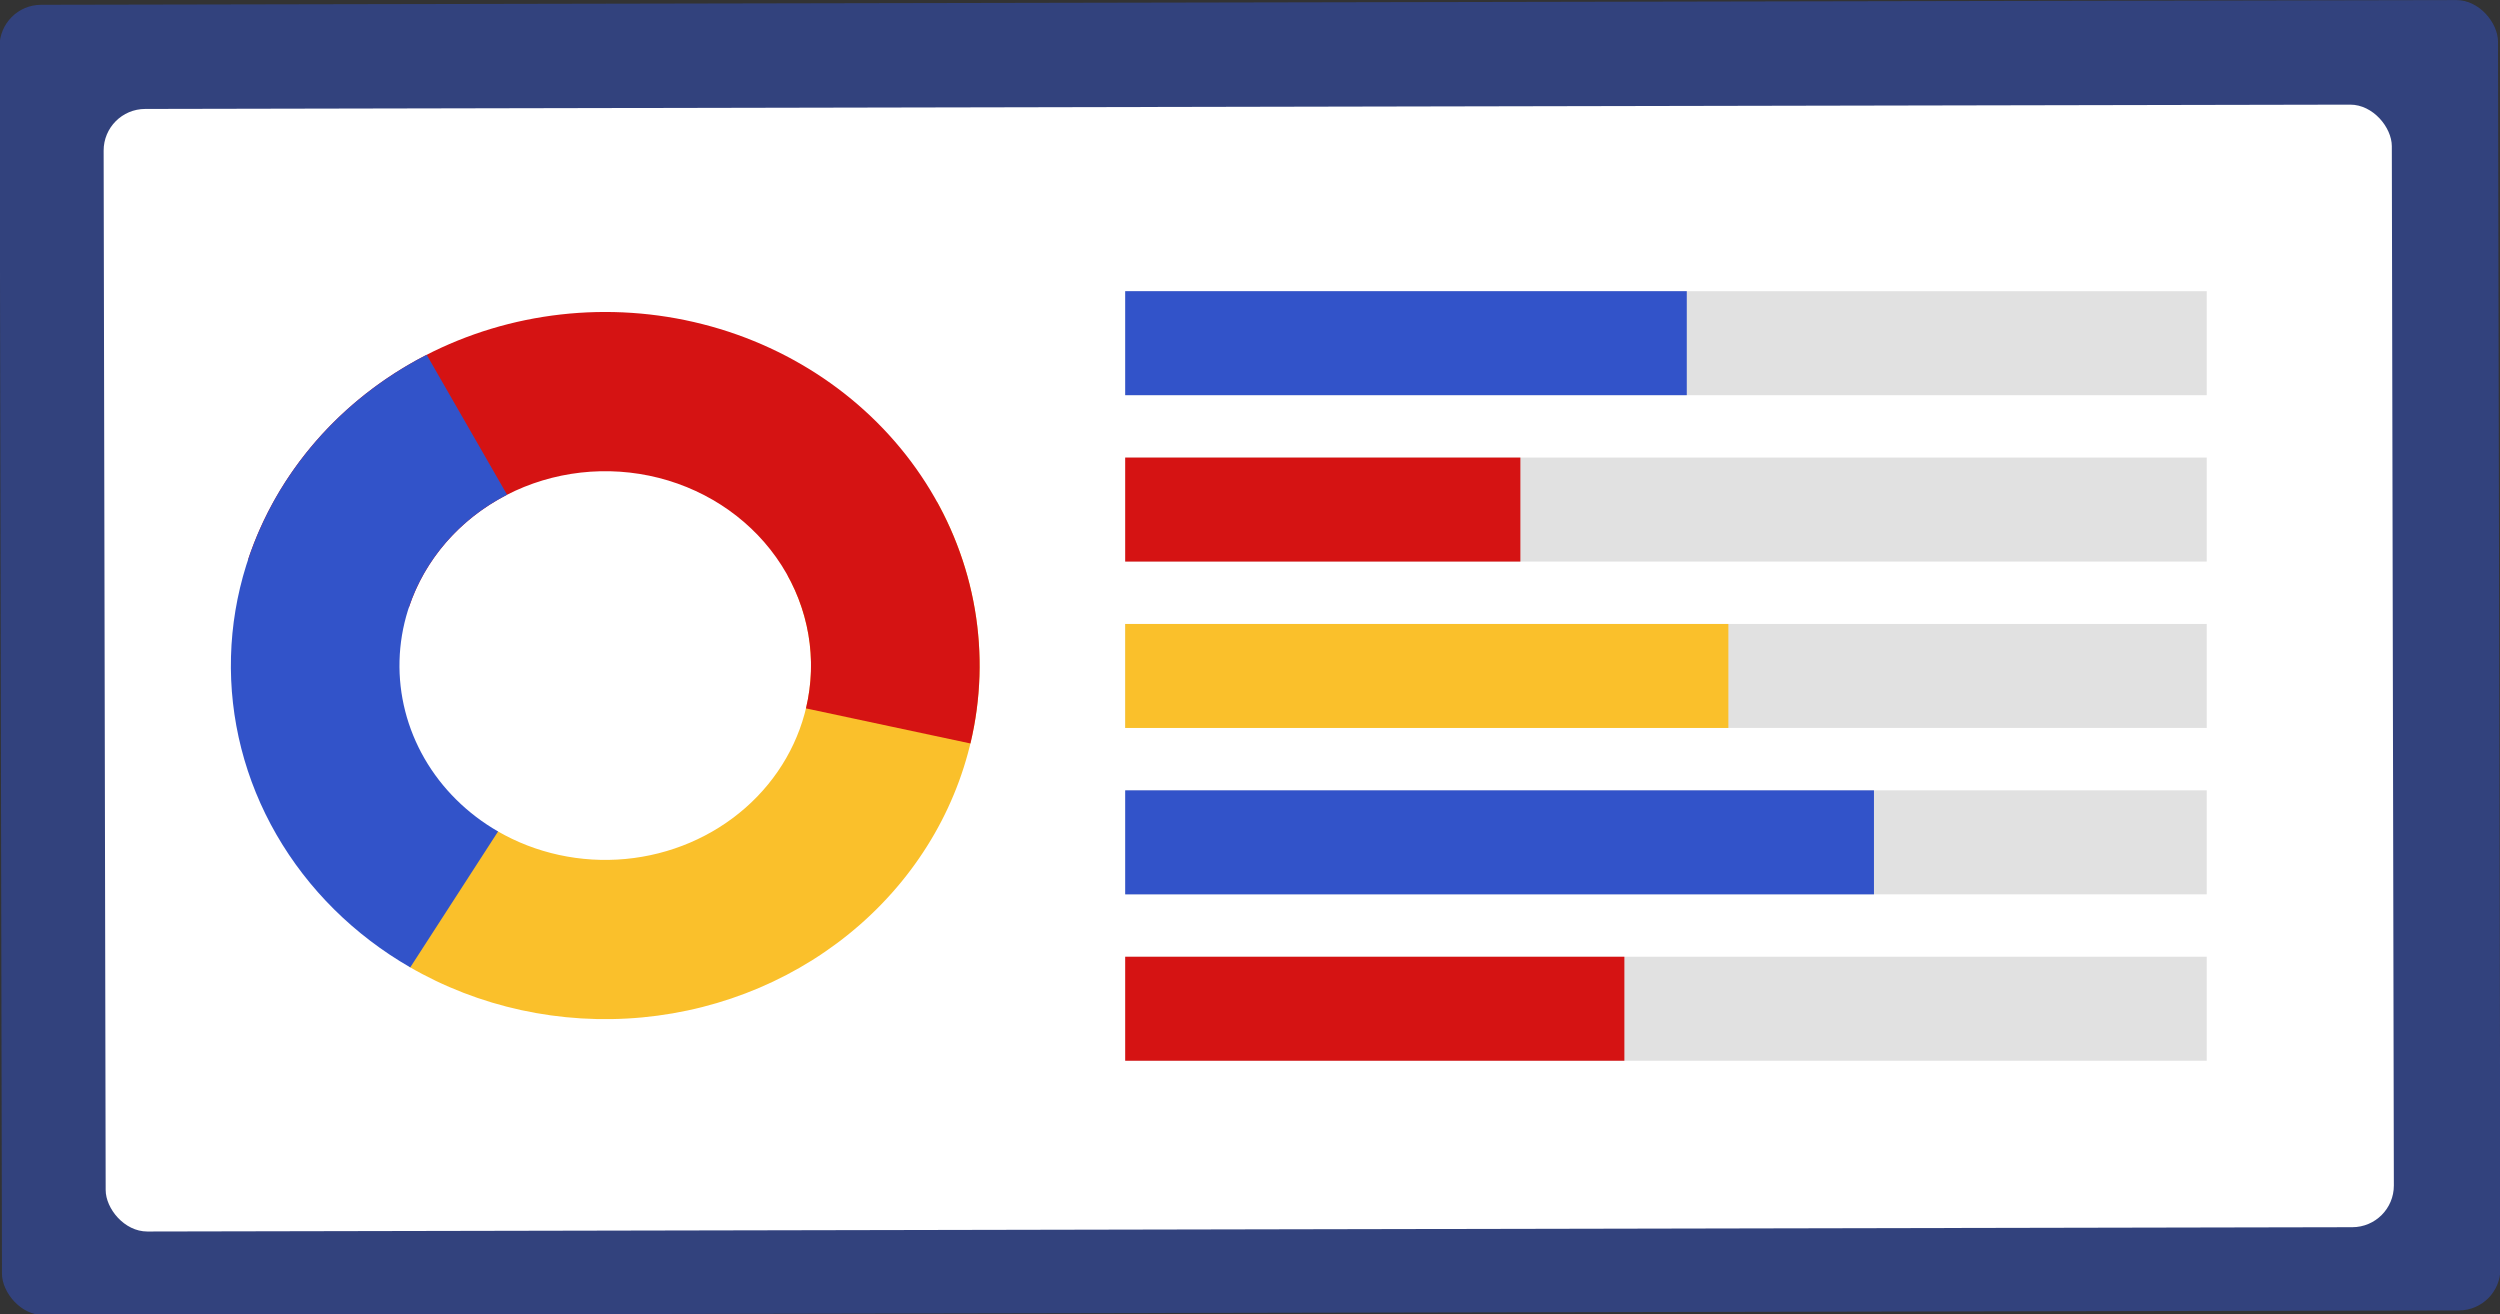 <?xml version="1.0" encoding="UTF-8"?><svg xmlns="http://www.w3.org/2000/svg" xmlns:xlink="http://www.w3.org/1999/xlink" fill="none" height="63.2" preserveAspectRatio="xMidYMid meet" style="fill: none;" version="1.0" viewBox="0.9 0.0 120.2 63.2" width="120.2" zoomAndPan="magnify"><rect x="0.9" y="0.0" width="120.2" height="63.2" fill="#333333" stroke="none"/><g id="change1_1"><rect fill="#3253C9" fill-opacity=".5" height="63.002" rx="2" transform="rotate(-.112 .875 .235)" width="120.125" x=".875" y=".235"/></g><g id="change2_1"><rect fill="#fff" height="53.973" rx="2" transform="rotate(-.112 5.88 5.242)" width="110.016" x="5.879" y="5.242"/></g><g id="change3_1"><path d="M45.96 24.138C47.782 27.438 48.407 31.21 47.74 34.878C47.073 38.545 45.151 41.904 42.267 44.44C39.384 46.977 35.7 48.549 31.779 48.917C27.858 49.285 23.918 48.427 20.563 46.476L24.813 39.958C26.657 41.03 28.823 41.501 30.978 41.299C33.133 41.097 35.158 40.232 36.743 38.838C38.328 37.444 39.385 35.598 39.752 33.582C40.118 31.566 39.774 29.492 38.773 27.678L45.96 24.138Z" fill="#FAC02B"/></g><g id="change4_1"><path d="M12.827 26.906C14.219 22.72 17.271 19.204 21.345 17.094C25.418 14.984 30.198 14.444 34.684 15.586C39.17 16.727 43.014 19.463 45.414 23.221C47.813 26.978 48.581 31.466 47.558 35.746L39.651 34.059C40.214 31.706 39.792 29.239 38.473 27.174C37.154 25.109 35.041 23.605 32.575 22.977C30.109 22.35 27.482 22.647 25.242 23.806C23.003 24.966 21.325 26.899 20.56 29.2L12.827 26.906Z" fill="#D51313"/></g><g id="change1_2"><path d="M20.625 46.512C17.925 44.956 15.707 42.756 14.194 40.133C12.68 37.51 11.926 34.556 12.006 31.57C12.086 28.584 12.998 25.67 14.649 23.122C16.301 20.575 18.634 18.483 21.414 17.058L25.281 23.787C23.752 24.57 22.47 25.72 21.562 27.12C20.654 28.52 20.153 30.122 20.109 31.764C20.065 33.405 20.48 35.029 21.311 36.471C22.143 37.913 23.363 39.122 24.847 39.977L20.625 46.512Z" fill="#3253C9"/></g><g id="change5_1"><path d="M55 14H107V19H55z" fill="#C4C4C4" fill-opacity=".5"/></g><g id="change1_3"><path d="M55 14H82V19H55z" fill="#3253C9"/></g><g id="change5_2"><path d="M55 22H107V27H55z" fill="#C4C4C4" fill-opacity=".5"/></g><g id="change4_2"><path d="M55 22H74V27H55z" fill="#D51313"/></g><g id="change5_3"><path d="M55 30H107V35H55z" fill="#C4C4C4" fill-opacity=".5"/></g><g id="change3_2"><path d="M55 30H84V35H55z" fill="#FAC02B"/></g><g id="change5_4"><path d="M55 38H107V43H55z" fill="#C4C4C4" fill-opacity=".5"/></g><g id="change1_4"><path d="M55 38H91V43H55z" fill="#3253C9"/></g><g id="change5_5"><path d="M55 46H107V51H55z" fill="#C4C4C4" fill-opacity=".5"/></g><g id="change4_3"><path d="M55 46H79V51H55z" fill="#D51313"/></g></svg>
